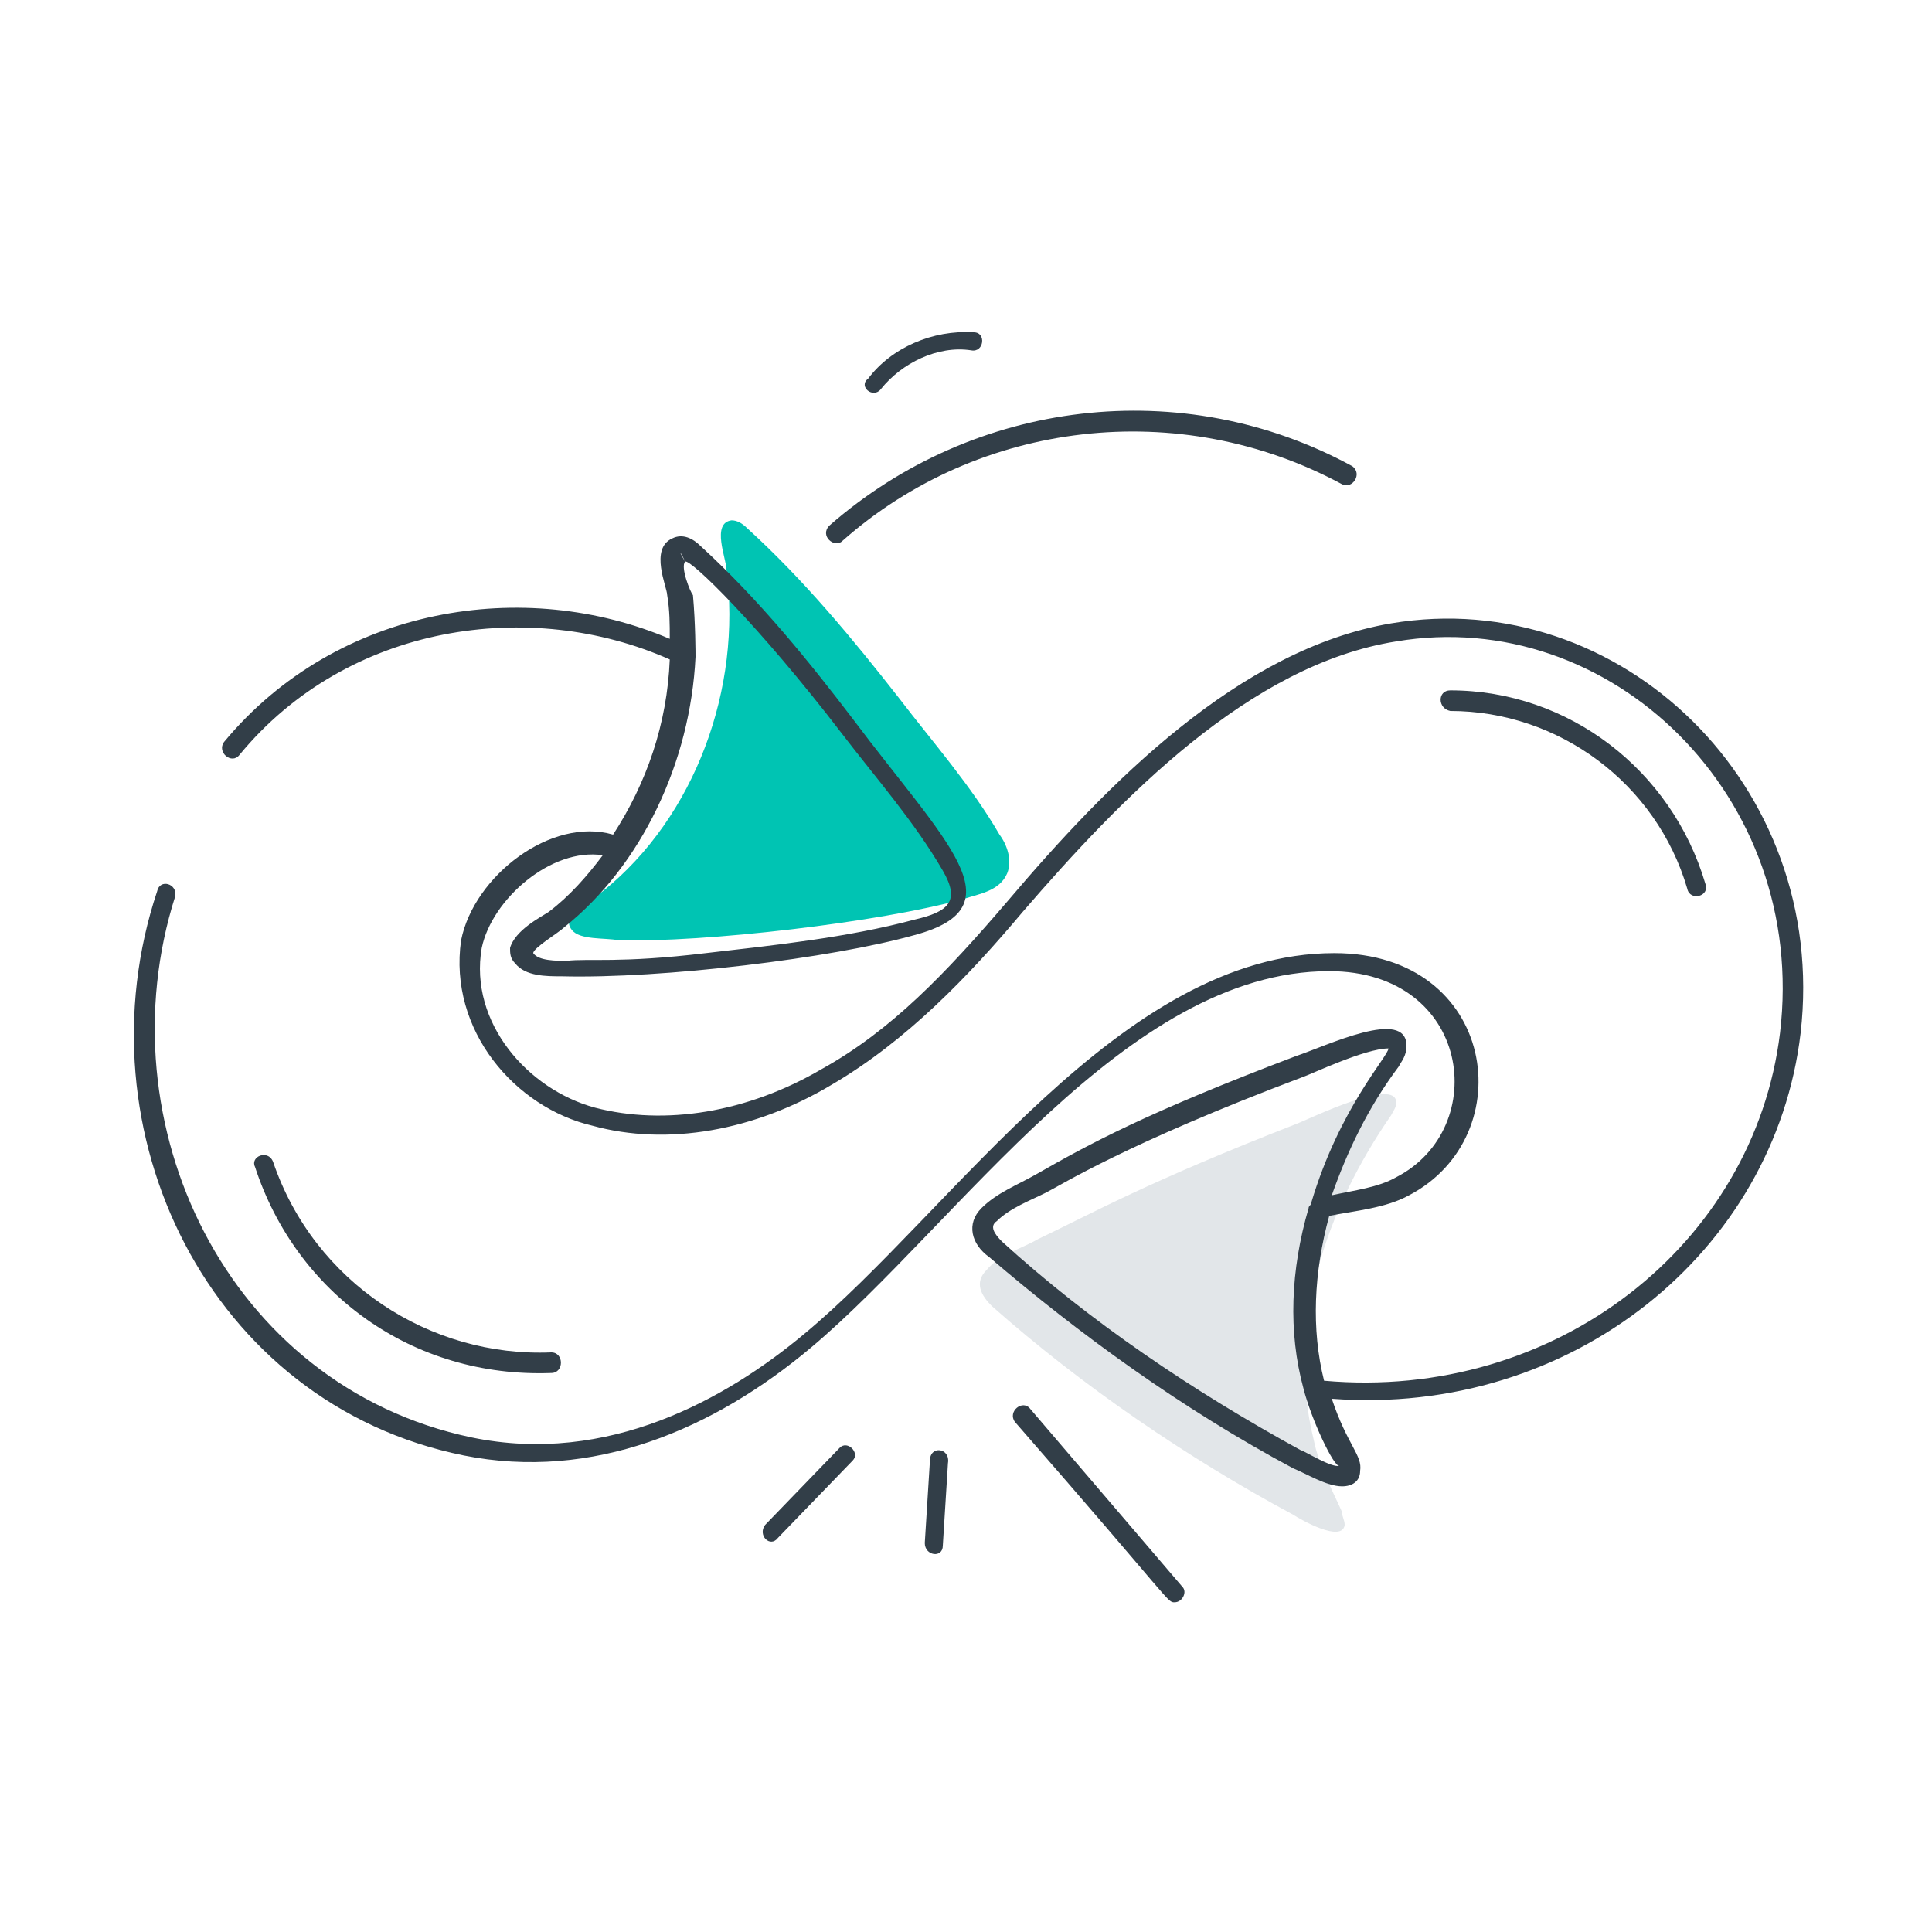 <?xml version="1.0" encoding="utf-8"?>
<!-- Generator: Adobe Illustrator 24.0.1, SVG Export Plug-In . SVG Version: 6.00 Build 0)  -->
<svg version="1.1" id="Layer_1" xmlns="http://www.w3.org/2000/svg" xmlns:xlink="http://www.w3.org/1999/xlink" x="0px" y="0px"
	 viewBox="0 0 75 75" style="enable-background:new 0 0 75 75;" xml:space="preserve">
<style type="text/css">
	.st0{fill:#E2E6E9;}
	.st1{fill:#00C4B3;}
	.st2{fill:#323E48;}
</style>
<g>
	<path class="st0" d="M51,55.9c-1.1-4.4,0.5-9,3-12.6c0.1-0.2,0.2-0.3,0.2-0.5c0-1-3.3,0.6-3.8,0.8c-5.9,2.3-8,3.5-10.1,4.5
		c-0.7,0.4-1.5,0.6-2,1.2c-0.5,0.5-0.2,1,0.2,1.4c3.5,3.1,7.6,5.9,11.7,8.1c0.3,0.2,1.9,1.1,2,0.4c0-0.2-0.1-0.3-0.1-0.5
		C51.7,57.8,51.2,56.9,51,55.9z"/>
</g>
<g>
	<path class="st1" d="M28.2,22.1c0.6,4.6-1.2,9.6-4.8,12.5c-0.4,0.3-1.7,0.9-1.2,1.5c0.3,0.4,1.3,0.3,1.8,0.4
		c3.3,0.1,10.2-0.7,13.4-1.6c0.6-0.2,1.4-0.3,1.7-1c0.2-0.5,0-1.1-0.3-1.5c-1.1-1.9-2.6-3.6-3.9-5.3c-1.8-2.3-3.7-4.6-5.9-6.6
		c-0.2-0.2-0.4-0.3-0.6-0.3C27.6,20.3,28.2,21.7,28.2,22.1z"/>
</g>
<g>
	<path class="st2" d="M54,24.2c-5.9,1-11,6.2-14.9,10.8c-2.4,2.8-4.5,5-7.2,6.5c-2.9,1.7-6.1,2.2-8.8,1.5c-2.6-0.7-4.9-3.3-4.4-6.2
		c0.4-1.9,2.7-3.9,4.7-3.6c-0.6,0.8-1.3,1.6-2.1,2.2c-0.3,0.2-1.3,0.7-1.5,1.4c0,0.2,0,0.4,0.2,0.6c0.4,0.5,1.2,0.5,1.8,0.5
		c3.9,0.1,10.5-0.7,13.7-1.6c4.1-1.1,1.2-3.6-2.4-8.4c-1.6-2.1-3.6-4.6-5.9-6.7c-0.3-0.3-0.7-0.5-1.1-0.3c-0.9,0.4-0.2,1.9-0.2,2.2
		c0.1,0.6,0.1,1.1,0.1,1.7c-5.6-2.4-12.9-1.3-17.3,4c-0.3,0.4,0.3,0.9,0.6,0.5c4.2-5.1,11.3-6.1,16.7-3.7c-0.1,2.5-0.9,4.8-2.2,6.8
		c-2.4-0.7-5.4,1.6-5.9,4.1C17.4,40,20,43,23,43.7c2.9,0.8,6.3,0.2,9.3-1.6c2.9-1.7,5.3-4.2,7.4-6.7c3.8-4.4,8.8-9.6,14.5-10.5
		c8.3-1.4,16,6,14.9,15.2c-1,8.2-8.7,14.3-17.7,13.5c-0.5-2-0.4-4.2,0.2-6.4c1-0.2,2.2-0.3,3.1-0.8c4.4-2.3,3.4-9.4-2.9-9.4
		c-8.3,0-14.8,10-20.6,14.8c-3,2.5-7.6,5.1-12.9,4c-9.5-2-14.3-12.2-11.5-21c0.1-0.5-0.6-0.7-0.7-0.2C3,43.9,8.1,54.5,18,56.5
		c5,1,9.7-1,13.5-4.2c5.7-4.8,12.2-14.6,20.1-14.6c5.5,0,6.3,6.1,2.6,8c-0.7,0.4-1.6,0.5-2.5,0.7c0.6-1.7,1.4-3.4,2.6-5
		c0.1-0.2,0.3-0.4,0.3-0.8c0-1.5-3.1,0-4.3,0.4c-5.8,2.2-8,3.4-10.1,4.6c-0.7,0.4-1.5,0.7-2.1,1.3c-0.6,0.6-0.4,1.4,0.3,1.9
		c3.5,3,7.5,5.9,11.8,8.2c0.5,0.2,1.3,0.7,1.9,0.7c0.4,0,0.7-0.2,0.7-0.6c0.1-0.6-0.5-1-1.1-2.8c9.3,0.7,17.2-5.7,18.2-14.2
		C71,30.5,62.9,22.7,54,24.2z M26.6,21.8c0.2-0.1,2.8,2.4,6.1,6.7c1.3,1.7,2.8,3.4,3.9,5.3c0.7,1.2,0.2,1.6-1.1,1.9
		c-2.6,0.7-5.5,1-8.1,1.3c-3.3,0.4-4.6,0.2-5.4,0.3c-0.4,0-1.1,0-1.3-0.3c0-0.2,1-0.8,1.2-1c3-2.4,4.9-6.4,5.1-10.5
		c0-0.1,0-1.3-0.1-2.4C26.8,23,26.4,22,26.6,21.8C26.4,21.5,26.3,21.2,26.6,21.8z M52,56.9c-0.3,0.1-1.4-0.6-1.5-0.6
		c-4.2-2.3-8.2-5-11.6-8.1c-0.3-0.3-0.5-0.6-0.2-0.8c0.5-0.5,1.3-0.8,1.9-1.1c0.6-0.3,3.1-1.9,10-4.5c0.3-0.1,2.4-1.1,3.3-1.1
		c0,0.3-1.9,2.3-3,6c0,0.1-0.1,0.1-0.1,0.2c-0.7,2.4-0.8,4.8-0.2,7C50.9,55.1,51.8,57,52,56.9z"/>
	<path class="st2" d="M21.4,53.3c0.5,0,0.5-0.8,0-0.8c-4.7,0.2-9.2-2.7-10.8-7.4c-0.2-0.5-0.9-0.2-0.7,0.2
		C11.5,50.2,16,53.5,21.4,53.3z"/>
	<path class="st2" d="M65.5,34.5c0.1,0.5,0.9,0.3,0.7-0.2c-1.3-4.4-5.3-7.5-9.9-7.5c0,0,0,0,0,0c-0.5,0-0.5,0.7,0,0.8
		C60.5,27.6,64.3,30.4,65.5,34.5z"/>
	<path class="st2" d="M32.7,21c5.3-4.7,13.1-5.6,19.4-2.2c0.4,0.2,0.8-0.4,0.4-0.7c-6.6-3.6-14.7-2.6-20.3,2.3
		C31.8,20.8,32.4,21.3,32.7,21z"/>
	<path class="st2" d="M34.2,15.1c0.8-1,2.2-1.7,3.5-1.5c0.5,0.1,0.6-0.7,0.1-0.7c-1.6-0.1-3.2,0.6-4.1,1.8
		C33.3,15,33.9,15.5,34.2,15.1z"/>
	<path class="st2" d="M40,54.7c-0.3-0.4-0.9,0.1-0.6,0.5c6.2,7.1,5.9,7,6.2,7c0.3,0,0.5-0.4,0.3-0.6L40,54.7z"/>
	<path class="st2" d="M36.1,56.7l-0.2,3.2c0,0.5,0.7,0.6,0.7,0.1l0.2-3.2C36.9,56.2,36.1,56.1,36.1,56.7z"/>
	<path class="st2" d="M32.6,56.2l-2.9,3c-0.3,0.4,0.2,0.9,0.5,0.5l2.9-3C33.4,56.4,32.9,55.9,32.6,56.2z"/>
</g>
</svg>
